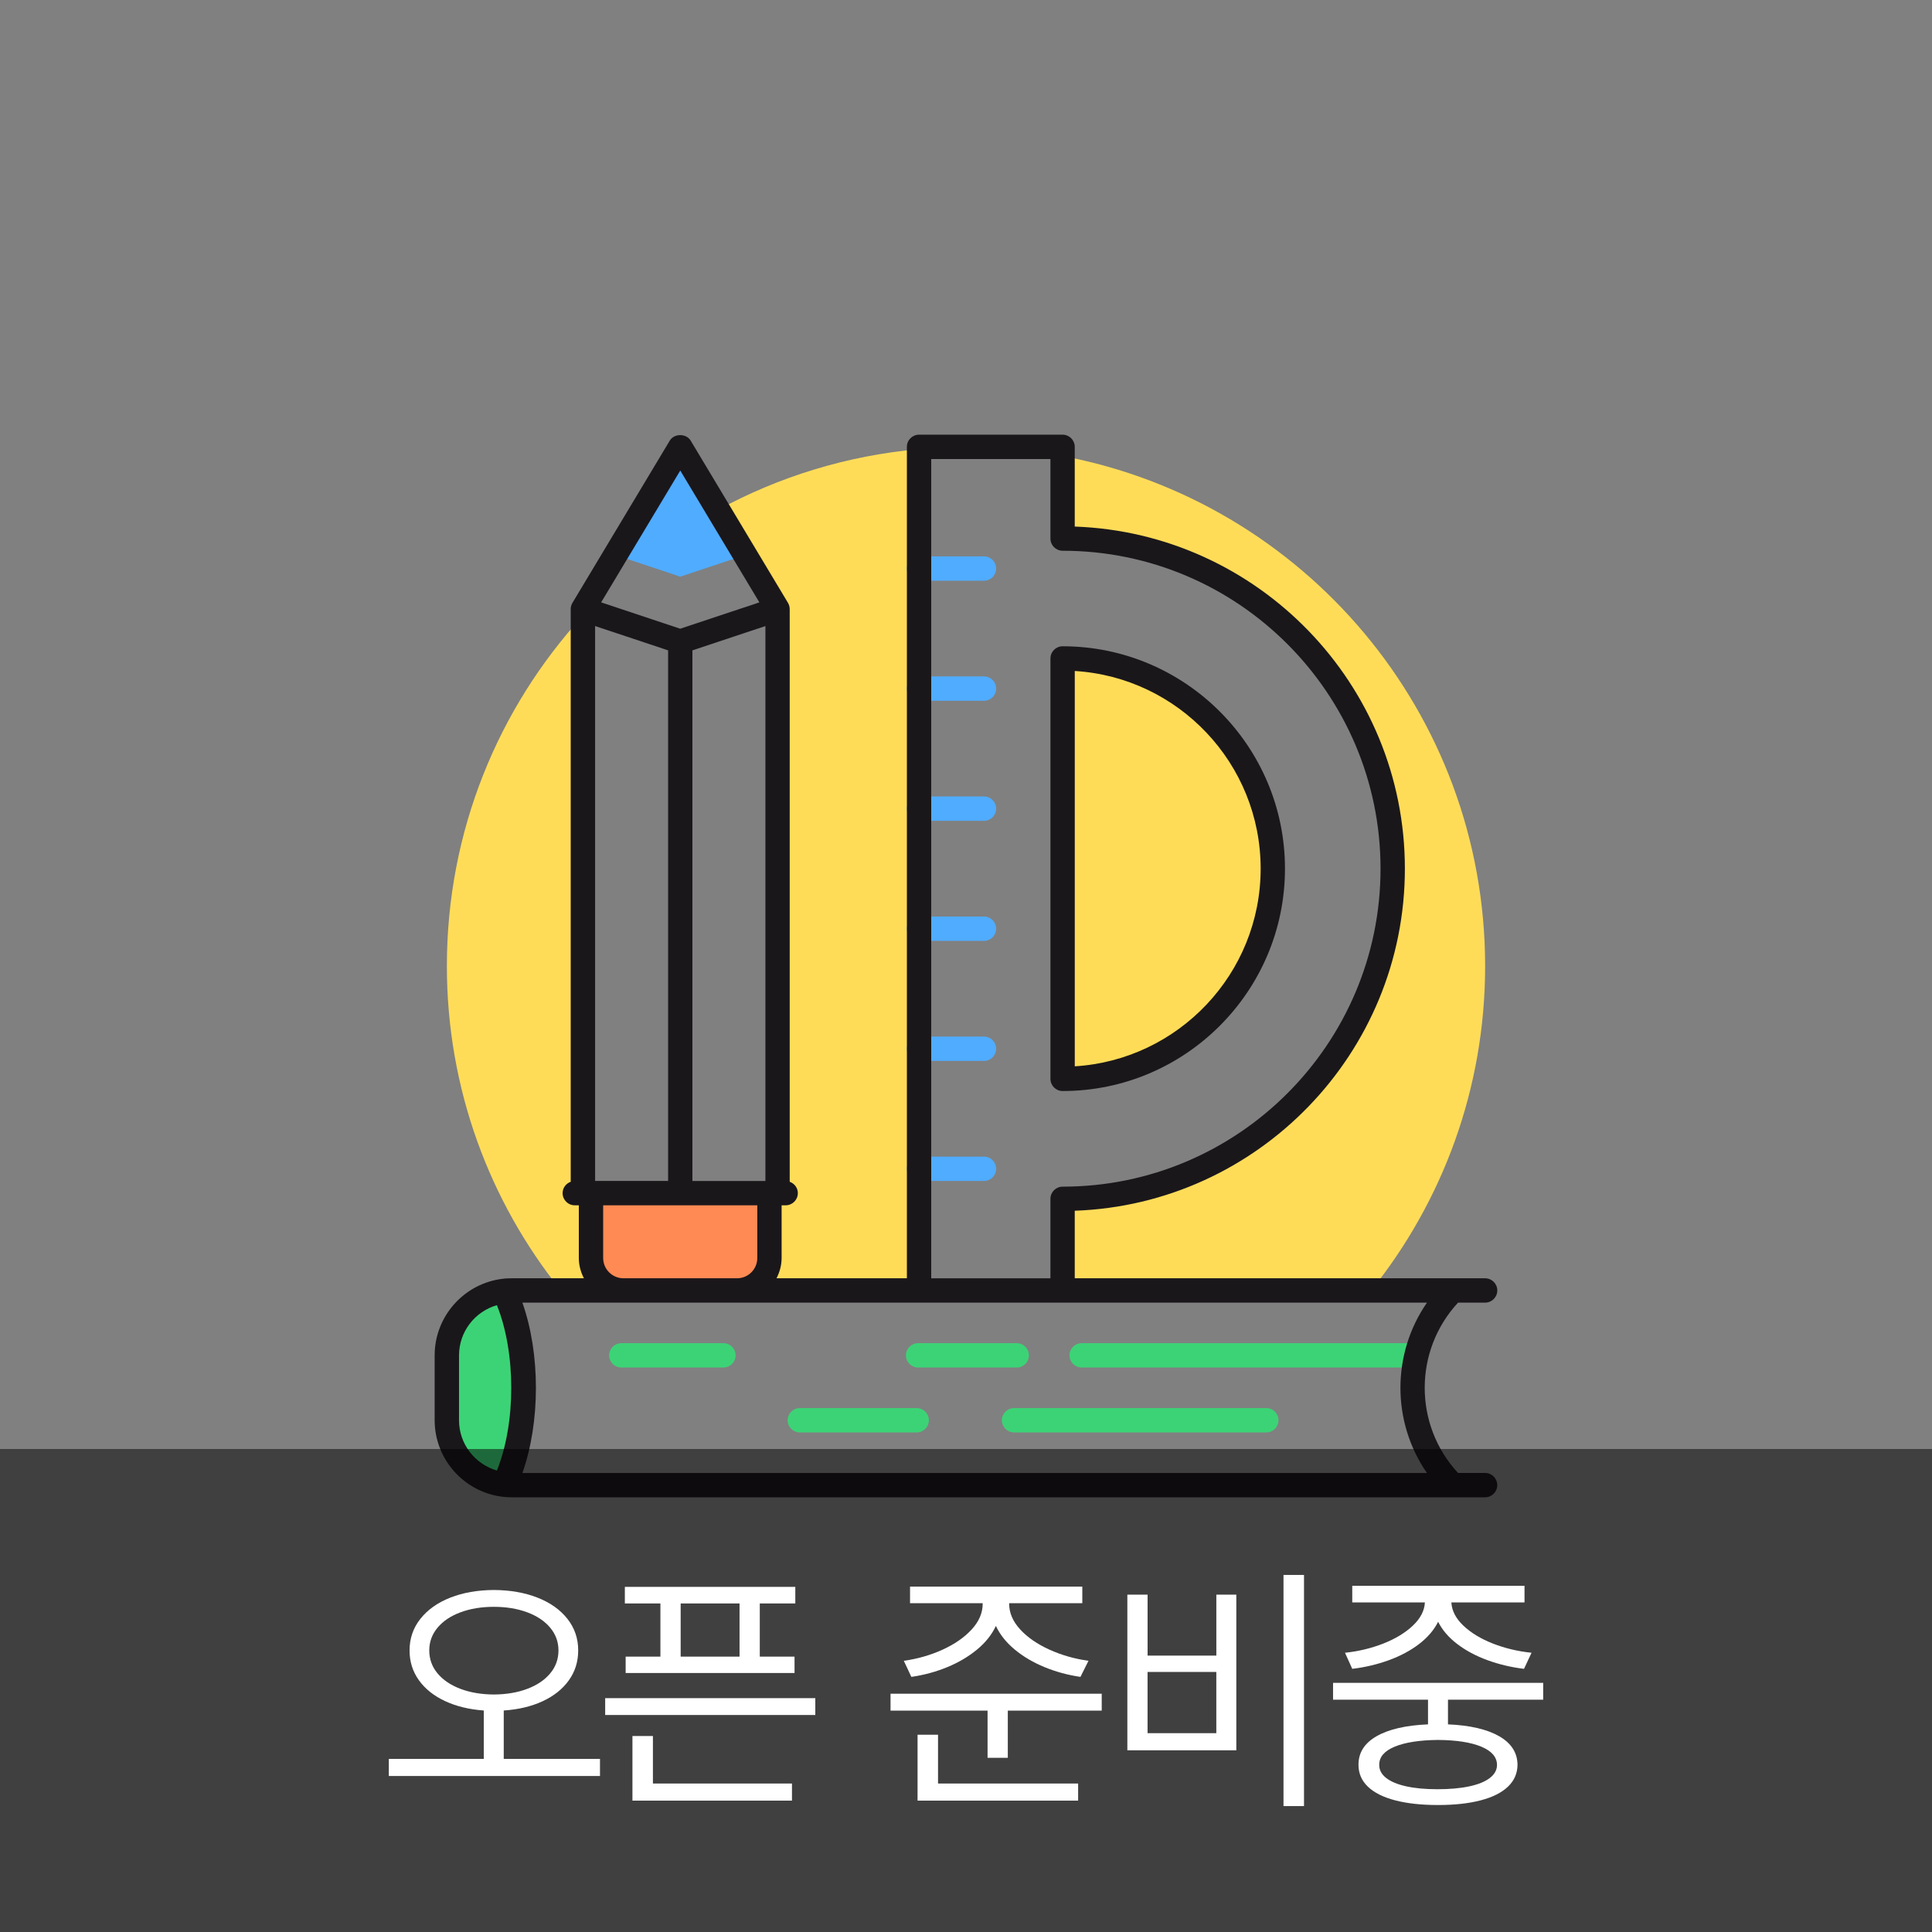 <?xml version="1.0" encoding="UTF-8"?><svg id="_레이어_1" xmlns="http://www.w3.org/2000/svg" width="80" height="80" viewBox="0 0 80 80"><rect x="0" y="0" width="80" height="80" fill="#808080" stroke="none"/><defs><style>.cls-1{isolation:isolate;opacity:.5;}.cls-2{fill:#ffdc58;}.cls-3{fill:#3cd376;}.cls-4{fill:#1a171b;}.cls-5{fill:#50acff;}.cls-6{fill:#ff8a54;}.cls-7{fill:#fff;}</style></defs><path class="cls-2" d="M44,18.882v3.419c7.549,0,13.67,6.12,13.67,13.67s-6.119,13.67-13.67,13.67v3.796h12.775c2.951-3.681,4.721-8.35,4.721-13.434,0-10.505-7.537-19.243-17.497-21.119h0Z"/><path class="cls-2" d="M24.473,52.091v-2.687h-.336v-23.91c-3.499,3.824-5.633,8.914-5.633,14.506,0,5.084,1.769,9.754,4.72,13.434h2.593c-.741,0-1.343-.602-1.343-1.344h-.001Z"/><path class="cls-2" d="M32.199,25.222v24.182h-.337v2.687c0,.742-.602,1.344-1.343,1.344h7.537V18.597c-2.994.268-5.811,1.146-8.325,2.516l2.466,4.111h.001Z"/><path class="cls-2" d="M52.704,35.969c0-4.807-3.897-8.704-8.704-8.704v17.409c4.808,0,8.704-3.897,8.704-8.704Z"/><path class="cls-5" d="M38.056,24.046h2.687c.278,0,.504-.225.504-.504s-.226-.504-.504-.504h-2.687c-.278,0-.504.225-.504.504s.226.504.504.504Z"/><path class="cls-5" d="M40.744,28.009h-2.687c-.278,0-.504.225-.504.504s.226.504.504.504h2.687c.278,0,.504-.225.504-.504s-.226-.504-.504-.504Z"/><path class="cls-5" d="M40.744,32.98h-2.687c-.278,0-.504.226-.504.504s.226.504.504.504h2.687c.278,0,.504-.226.504-.504s-.226-.504-.504-.504Z"/><path class="cls-5" d="M40.744,37.951h-2.687c-.278,0-.504.226-.504.504s.226.504.504.504h2.687c.278,0,.504-.226.504-.504s-.226-.504-.504-.504Z"/><path class="cls-5" d="M40.744,42.922h-2.687c-.278,0-.504.226-.504.504s.226.504.504.504h2.687c.278,0,.504-.226.504-.504s-.226-.504-.504-.504Z"/><path class="cls-5" d="M40.744,47.893h-2.687c-.278,0-.504.226-.504.504s.226.504.504.504h2.687c.278,0,.504-.226.504-.504s-.226-.504-.504-.504Z"/><path class="cls-3" d="M18.504,56.122v2.687c0,1.381,1.046,2.506,2.387,2.657,1.057-2.22,1.057-5.781,0-8.001-1.341.151-2.387,1.275-2.387,2.657h0Z"/><path class="cls-3" d="M37.959,58.306h-4.841c-.278,0-.504.226-.504.504s.226.504.504.504h4.841c.278,0,.504-.226.504-.504s-.226-.504-.504-.504Z"/><path class="cls-3" d="M52.435,58.306h-10.446c-.278,0-.504.226-.504.504s.226.504.504.504h10.446c.278,0,.504-.226.504-.504s-.227-.504-.504-.504Z"/><path class="cls-3" d="M29.955,55.618h-4.227c-.278,0-.504.226-.504.504s.225.504.504.504h4.227c.278,0,.504-.226.504-.504s-.225-.504-.504-.504Z"/><path class="cls-3" d="M38.016,56.626h4.085c.278,0,.504-.226.504-.504s-.227-.504-.504-.504h-4.085c-.278,0-.504.226-.504.504s.227.504.504.504Z"/><path class="cls-3" d="M58.642,55.618h-13.853c-.278,0-.504.226-.504.504s.226.504.504.504h13.853c.278,0,.504-.226.504-.504s-.226-.504-.504-.504Z"/><path class="cls-6" d="M24.473,49.404h7.389v2.657c0,.759-.616,1.375-1.375,1.375h-4.639c-.759,0-1.375-.616-1.375-1.375v-2.657h0Z"/><polygon class="cls-5" points="30.855 22.982 28.168 18.504 25.481 22.982 28.168 23.879 30.855 22.982"/><path class="cls-4" d="M44.001,45.177c5.076,0,9.207-4.131,9.207-9.208s-4.131-9.208-9.207-9.208c-.278,0-.504.225-.504.504v17.409c0,.278.227.504.504.504ZM44.504,27.784c4.288.261,7.697,3.832,7.697,8.185s-3.409,7.923-7.697,8.185v-16.37Z"/><path class="cls-4" d="M61.496,60.993h-1.121c-1.841-1.987-1.841-5.067,0-7.054h1.121c.278,0,.504-.226.504-.504s-.226-.504-.504-.504h-16.993v-2.797c7.582-.266,13.67-6.519,13.67-14.165s-6.087-13.897-13.67-14.165v-3.301c0-.278-.226-.504-.504-.504h-5.943c-.278,0-.504.225-.504.504v34.428h-5.398c.13-.254.211-.536.211-.84v-2.182h.168c.278,0,.504-.226.504-.504,0-.218-.142-.4-.337-.47v-23.712c0-.091-.025-.182-.071-.26l-4.03-6.718c-.183-.304-.682-.304-.865,0l-4.03,6.718c-.047.078-.072.168-.072.26v23.712c-.195.07-.336.252-.336.47,0,.278.225.504.504.504h.168v2.182c0,.305.08.587.211.84h-2.99c-.096,0-.26.004-.352.018-1.616.182-2.839,1.555-2.839,3.173v2.687c0,1.619,1.226,2.991,2.842,3.172.092.012.254.019.349.019h40.305c.278,0,.504-.226.504-.504s-.226-.504-.504-.504ZM20.576,60.891c-.916-.267-1.569-1.103-1.569-2.08v-2.687c0-.978.652-1.814,1.569-2.08.792,1.982.792,4.869,0,6.849h0ZM38.56,19.009h4.936v3.292c0,.278.227.504.504.504,7.259,0,13.165,5.906,13.165,13.166s-5.906,13.166-13.165,13.166c-.278,0-.504.226-.504.504v3.292h-4.936V19.01h0ZM28.671,48.902v-21.971l3.023-1.007v22.979h-3.023ZM31.358,49.909v2.182c0,.463-.376.84-.839.84h-4.703c-.463,0-.84-.377-.84-.84v-2.182h6.382ZM28.168,19.484l3.276,5.459-3.276,1.091-3.276-1.091s3.276-5.459,3.276-5.459ZM24.642,25.923l3.023,1.007v21.971h-3.023v-22.979h0ZM21.631,60.994c.747-2.11.747-4.943,0-7.054h37.456c-1.464,2.115-1.464,4.939,0,7.054H21.63h.001Z"/><rect class="cls-1" y="60" width="80" height="20"/><path class="cls-7" d="M22.255,66.154c.53.208.943.501,1.241.879s.446.813.446,1.308c0,.466-.13.879-.39,1.241-.259.361-.622.649-1.087.864s-1.001.342-1.606.382v2.003h3.985v.709h-8.744v-.709h3.932v-2.003c-.602-.043-1.134-.172-1.598-.387-.464-.215-.826-.503-1.085-.862-.26-.36-.39-.772-.39-1.238,0-.494.149-.93.448-1.308s.713-.671,1.241-.879c.528-.207,1.128-.312,1.802-.316.673.004,1.275.109,1.805.316ZM18.119,69.293c.229.274.546.487.951.64s.865.229,1.38.233c.516-.004.976-.081,1.38-.233s.722-.365.951-.64c.229-.273.344-.592.344-.953,0-.354-.115-.669-.344-.942-.229-.274-.547-.486-.953-.637-.407-.15-.866-.226-1.378-.226s-.971.075-1.378.226c-.406.15-.724.362-.953.637-.229.273-.344.588-.344.942,0,.361.115.68.344.953Z"/><path class="cls-7" d="M25.059,70.317h8.701v.698h-8.701s0-.698,0-.698ZM32.933,66.396h-1.472v2.202h1.439v.677h-6.993v-.677h1.439v-2.202h-1.472v-.688h7.058v.688h.001ZM26.187,71.885h.849v1.966h5.758v.709h-6.606v-2.675h0ZM30.623,68.598v-2.202h-2.438v2.202h2.438Z"/><path class="cls-7" d="M36.876,70.134h8.744v.698h-3.889v1.955h-.838v-1.955h-4.018v-.698h.001ZM42.244,67.473c.307.331.712.61,1.217.838s1.042.38,1.611.459l-.333.666c-.52-.075-1.015-.21-1.485-.403s-.883-.436-1.235-.728-.613-.618-.781-.979c-.169.361-.429.688-.781.979-.354.292-.764.534-1.233.728-.469.193-.965.328-1.487.403l-.312-.666c.565-.079,1.099-.231,1.601-.459.501-.228.904-.507,1.208-.838.305-.331.457-.687.457-1.066v-.021h-3.008v-.688h7.133v.688h-3.029v.021c0,.38.153.735.459,1.066h-.002ZM37.993,71.832h.849v2.02h5.801v.709h-6.649v-2.729h0Z"/><path class="cls-7" d="M46.681,66.031h.838v2.524h2.847v-2.524h.827v6.445h-4.512v-6.445ZM50.365,71.767v-2.535h-2.847v2.535h2.847ZM53.996,74.786h-.849v-9.571h.849v9.571Z"/><path class="cls-7" d="M63.9,70.381h-3.942v1.021c.909.039,1.616.203,2.119.491s.756.684.76,1.185c-.004.354-.136.656-.397.905s-.639.438-1.131.566-1.078.193-1.759.193c-.69,0-1.283-.064-1.777-.193s-.871-.317-1.131-.566-.39-.551-.39-.905c-.003-.501.246-.896.749-1.185.504-.288,1.214-.452,2.13-.491v-1.021h-3.932v-.698h8.701v.698ZM57.28,68.056c.5-.197.907-.444,1.223-.742.314-.297.481-.617.499-.961h-3.008v-.688h7.133v.688h-3.029c.019.344.184.664.497.961.313.298.721.545,1.222.742.501.196,1.035.323,1.601.381l-.312.666c-.53-.064-1.033-.184-1.51-.357-.476-.174-.894-.396-1.251-.668-.357-.272-.623-.58-.795-.924-.172.344-.436.651-.792.924-.356.271-.773.494-1.252.668-.478.174-.981.293-1.512.357l-.301-.666c.559-.058,1.088-.185,1.587-.381h0ZM57.394,73.618c.191.152.468.269.83.349.361.081.793.121,1.294.121.509,0,.948-.039,1.318-.118.371-.079.655-.194.854-.347.198-.152.298-.334.298-.545-.004-.322-.221-.573-.65-.752s-1.025-.272-1.788-.279c-.77.007-1.369.101-1.799.279s-.643.43-.64.752c-.003.208.091.388.282.54h0Z"/></svg>